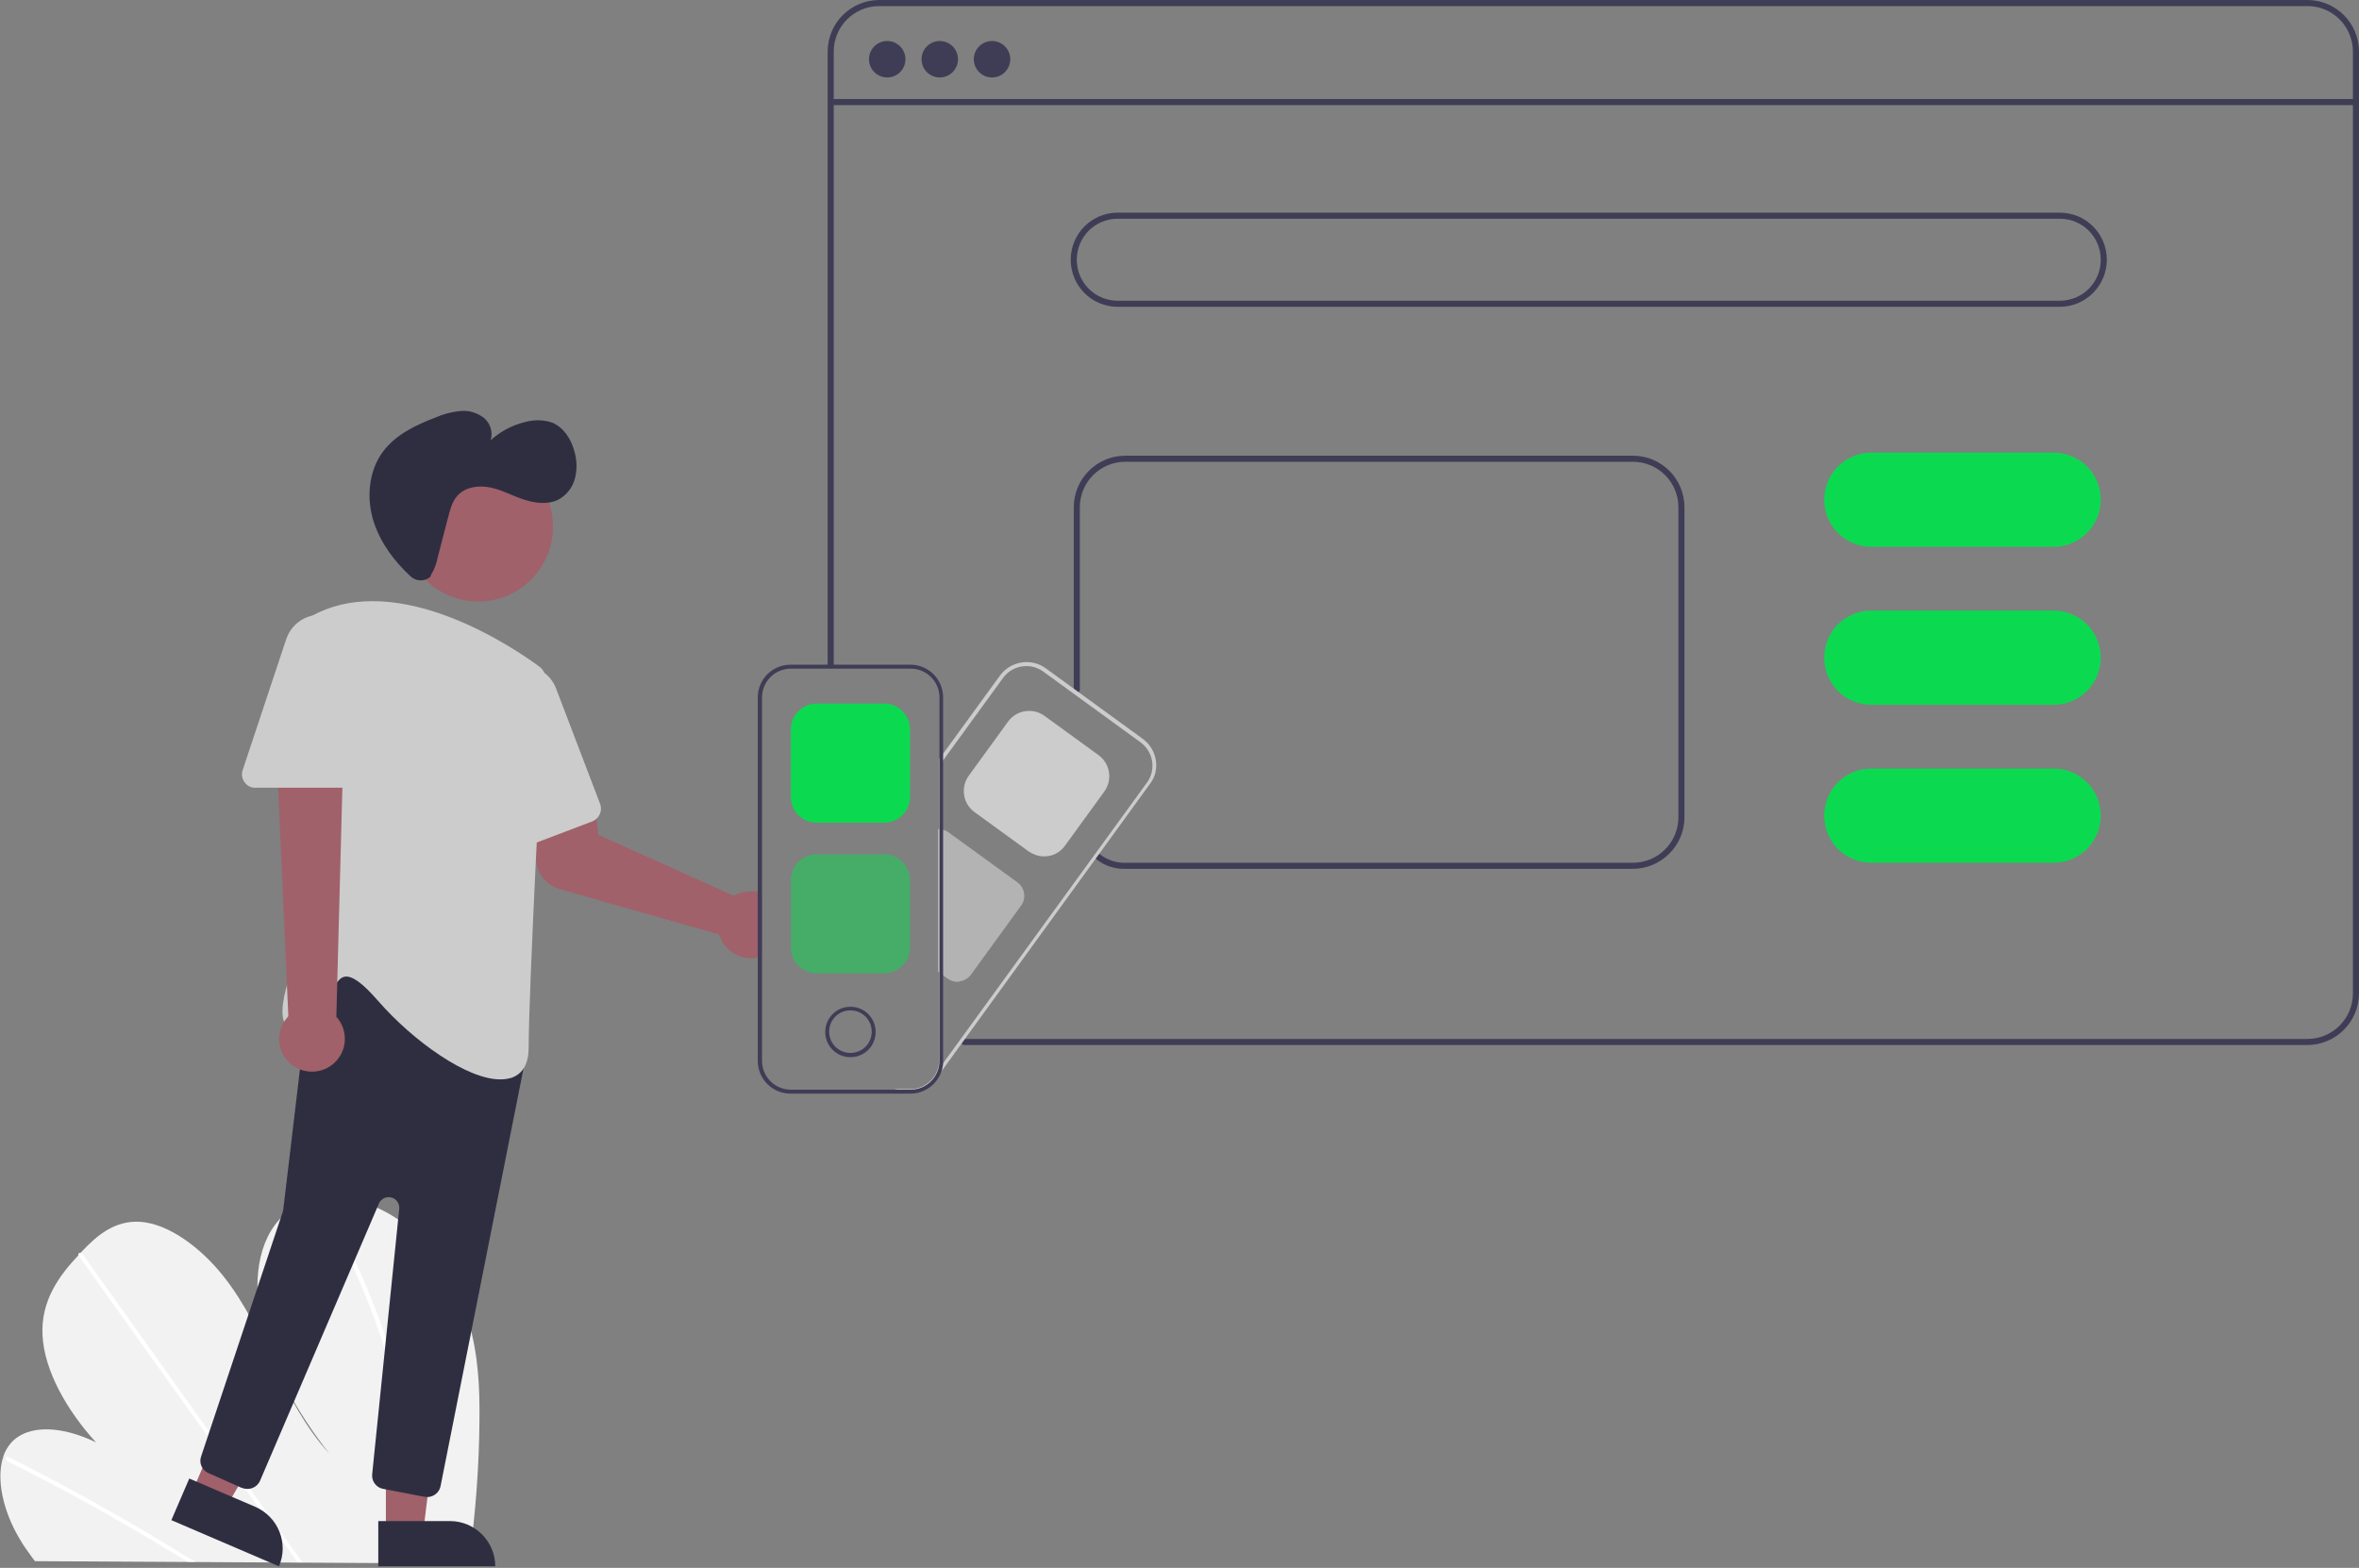 <?xml version="1.0" encoding="utf-8"?>
<!-- Generator: Adobe Illustrator 28.0.0, SVG Export Plug-In . SVG Version: 6.00 Build 0)  -->
<svg version="1.1" id="Livello_1" xmlns="http://www.w3.org/2000/svg" xmlns:xlink="http://www.w3.org/1999/xlink" x="0px" y="0px"
	 viewBox="0 0 776.4 516.1" style="enable-background:new 0 0 776.4 516.1;" xml:space="preserve">
<rect x="0" y="0" width="776.4" height="516.1" fill="#808080" stroke="none"/>
<style type="text/css">
	.st0{fill:#F2F2F2;}
	.st1{fill:#FFFFFF;}
	.st2{fill:#3F3D56;}
	.st3{fill:#0BDA51;}
	.st4{fill:#A0616A;}
	.st5{fill:#2F2E41;}
	.st6{fill:#CCCCCC;}
	.st7{opacity:0.5;fill:#E6E6E6;enable-background:new    ;}
	.st8{opacity:0.5;fill:#0BDA51;enable-background:new    ;}
</style>
<path class="st0" d="M157.8,467.5c-0.1,15.2-1.3,30.5-3.3,45.6c-0.1,0.5-0.2,1.1-0.2,1.6l-142.8-0.8c-0.4-0.5-0.8-1.1-1.2-1.6
	c-1.3-1.8-2.6-3.6-3.7-5.5c-5.5-9.1-8-19.9-5.5-27.3l0-0.1c0.5-1.6,1.4-3.1,2.5-4.4c5.8-6.5,17.4-5.4,28-0.2
	c-9.5-10.4-17-23.5-17.6-35.2c-0.6-11.4,5.4-19.6,11.9-26.5c0.2-0.2,0.4-0.5,0.6-0.7c0.1-0.1,0.2-0.2,0.3-0.3
	c5-5.3,10.9-10.5,19.5-9.9c9.3,0.7,19.7,8.5,27,17.6c7.3,9.1,12.1,19.5,17,29.6c4.9,10.1,10.2,20.5,18.1,29.1
	c-10.6-13.5-19.2-28.8-22.4-43.7s-0.4-29.2,9.1-36.2c2.9-2.1,6.2-3.4,9.7-3.9c0.4-0.1,0.8-0.1,1.2-0.2c8.8-1,19.3,2,28.2,9.3
	c9.8,8,16.6,19.9,20,31.1C157.5,446.2,157.9,457,157.8,467.5z"/>
<path class="st1" d="M64.4,514.1l-2.7,0c-0.9-0.5-1.7-1.1-2.6-1.6c-0.5-0.3-1.1-0.7-1.6-1c-9.1-5.5-18.2-10.8-27.3-15.9
	c-9.2-5.1-18.4-9.9-27.6-14.5c-0.5-0.2-0.8-0.8-0.7-1.3c0,0,0-0.1,0-0.1c0.1-0.2,0.4-0.3,0.8-0.1c1.1,0.6,2.3,1.1,3.4,1.7
	c9.3,4.7,18.5,9.6,27.7,14.8c9.2,5.2,18.3,10.5,27.4,16.2c0.2,0.1,0.4,0.2,0.6,0.4C62.7,513.1,63.5,513.6,64.4,514.1z"/>
<path class="st1" d="M99.6,514.3l-1.7,0c-0.4-0.5-0.8-1.1-1.1-1.6c-8.9-12.5-17.9-25.1-26.8-37.6C55.3,454.6,40.6,434,26,413.5
	c-0.1-0.1-0.2-0.2-0.2-0.4c-0.1-0.5,0.2-0.7,0.6-0.7c0.4,0.1,0.7,0.3,0.9,0.6c8.2,11.5,16.4,23,24.6,34.5
	c14.6,20.4,29.1,40.9,43.7,61.3c0.9,1.3,1.9,2.6,2.8,3.9C98.8,513.3,99.2,513.8,99.6,514.3z"/>
<path class="st1" d="M137.2,504.5c-0.1,2.8-0.3,5.6-0.5,8.4c0,0.5-0.1,1.1-0.1,1.6l-1.8,0c0.1-0.5,0.1-1.1,0.2-1.6
	c0.4-4,0.6-8.1,0.7-12.2c0-11.5-1.1-23.1-3.4-34.4c-2.4-12.2-5.9-24.1-10.4-35.7c-4.7-12.2-10.4-24-17-35.3
	c-0.1-0.2-0.2-0.4-0.2-0.6c0.1-0.5,0.7-0.7,1.2-0.2c0.1,0.1,0.2,0.2,0.3,0.3c0.8,1.4,1.6,2.8,2.4,4.2c6.4,11.4,11.8,23.2,16.3,35.5
	c4.3,11.6,7.5,23.6,9.7,35.8C136.6,481.6,137.5,493.1,137.2,504.5z"/>
<path class="st2" d="M537.4,286h-167c-3.5,0.1-6.9-1-9.6-3.2c-0.4-0.3-0.5-1-0.2-1.4c0.3-0.4,1-0.5,1.4-0.2c2.4,1.9,5.4,2.9,8.4,2.8
	h167c8.3,0,15-6.7,15-15V167c0-8.3-6.7-15-15-15h-167c-8.3,0-15,6.7-15,15v60c0,0.6-0.4,1-1,1s-1-0.4-1-1v-60c0-9.4,7.6-17,17-17
	h167c9.4,0,17,7.6,17,17v102C554.4,278.4,546.7,286,537.4,286z"/>
<path class="st2" d="M759.4,344h-442c-0.6,0-1-0.4-1-1s0.4-1,1-1h442c8.3,0,15-6.7,15-15V17c0-8.3-6.7-15-15-15h-470
	c-8.3,0-15,6.7-15,15v202c0,0.6-0.4,1-1,1c-0.6,0-1-0.4-1-1V17c0-9.4,7.6-17,17-17h470c9.4,0,17,7.6,17,17v310
	C776.4,336.4,768.7,344,759.4,344z"/>
<rect x="273" y="32.6" class="st2" width="503" height="2"/>
<circle class="st2" cx="292" cy="19.5" r="6"/>
<circle class="st2" cx="309.3" cy="19.5" r="6"/>
<circle class="st2" cx="326.5" cy="19.5" r="6"/>
<path class="st2" d="M677.9,101h-310c-8.6,0-15.5-6.9-15.5-15.5S359.3,70,367.9,70h310c8.6,0,15.5,6.9,15.5,15.5
	S686.4,101,677.9,101z M367.9,72c-7.5,0-13.5,6-13.5,13.5s6,13.5,13.5,13.5h310c7.5,0,13.5-6,13.5-13.5s-6-13.5-13.5-13.5H367.9z"/>
<path class="st3" d="M675.9,180h-60c-8.6,0-15.5-6.9-15.5-15.5s6.9-15.5,15.5-15.5h60c8.6,0,15.5,6.9,15.5,15.5S684.4,180,675.9,180
	z"/>
<path class="st3" d="M675.9,232h-60c-8.6,0-15.5-6.9-15.5-15.5s6.9-15.5,15.5-15.5h60c8.6,0,15.5,6.9,15.5,15.5S684.4,232,675.9,232
	z"/>
<path class="st3" d="M675.9,284h-60c-8.6,0-15.5-6.9-15.5-15.5s6.9-15.5,15.5-15.5h60c8.6,0,15.5,6.9,15.5,15.5S684.4,284,675.9,284
	z"/>
<path class="st4" d="M249.4,293.6c-0.8-0.2-1.5-0.2-2.3-0.2c-1.5,0-2.9,0.3-4.2,0.8c-0.5,0.2-0.9,0.4-1.3,0.7l-44.7-20.1l-1.3-12.1
	l-19.3-0.5l0.1,20.2c0,4.8,3.2,9,7.9,10.3l52.3,14.9c0.1,0.4,0.2,0.7,0.4,1c1.2,2.9,3.6,5.1,6.5,6.2c1.2,0.4,2.4,0.6,3.6,0.6
	c0.8,0,1.5-0.1,2.3-0.2c0.4-0.1,0.9-0.2,1.3-0.4v-20.8C250.2,293.8,249.8,293.7,249.4,293.6z"/>
<polygon class="st4" points="127,504.2 139.3,504.2 145.1,456.9 127,456.9 "/>
<path class="st5" d="M163,515.6l-38.5,0l0,0l0-14.9l0,0l23.6,0C156.3,500.7,163,507.4,163,515.6L163,515.6L163,515.6z"/>
<polygon class="st4" points="63.3,491 74.6,495.8 98.6,454.7 81.9,447.5 "/>
<path class="st5" d="M91.8,515.6l-35.4-15.2l0,0l5.9-13.7l0,0l21.7,9.3C91.6,499.3,95.1,508.1,91.8,515.6L91.8,515.6L91.8,515.6
	L91.8,515.6z"/>
<circle class="st4" cx="157.4" cy="173.4" r="24.6"/>
<path class="st5" d="M139.6,492.7l-13.5-2.6c-2.3-0.4-3.9-2.6-3.6-4.9l8.9-87.3c0.2-1.9-1.2-3.6-3.1-3.8c-1.5-0.2-3,0.7-3.6,2.1
	l-39.1,91.2c-1,2.3-3.6,3.3-5.9,2.4c0,0,0,0-0.1,0l-11-4.9c-2.1-0.9-3.2-3.3-2.4-5.5L93,399.1c0.1-0.2,0.1-0.5,0.2-0.7l8.7-73.2
	c0.2-1.6,1.3-3,2.8-3.6l27.4-11.1c1.7-0.7,3.6-0.3,4.8,0.9l34.6,33.7c1.1,1.1,1.6,2.6,1.3,4.1l-27.8,140c-0.4,2.1-2.3,3.6-4.4,3.6
	C140.2,492.7,139.9,492.7,139.6,492.7z"/>
<path class="st6" d="M124.2,329.2c-4.8-5.5-8.3-8.1-10.7-7.7c-2.4,0.4-3.7,3.7-5.2,7.2c-2,4.8-4.2,10.2-9.7,10.6
	c-1.8,0.3-3.5-0.4-4.6-1.9c-4.3-6.5,6.1-27.8,7-29.7l-0.5-101.1c0-1.7,0.9-3.2,2.4-4c28.6-15.4,67.3,11.4,74.7,16.9l0,0
	c1.2,0.9,1.9,2.3,1.8,3.8c-0.9,16.9-5.4,102.3-5.4,121.4c0,5.3-1.8,8.6-5.4,10c-1.2,0.4-2.5,0.6-3.8,0.6
	C154,355.5,136.1,342.9,124.2,329.2z"/>
<path class="st6" d="M164.2,280.2c-1.2-0.8-2-2.1-2-3.6l-1.9-45.3c-0.3-6.5,4.8-12,11.2-12.2c5.1-0.2,9.7,2.8,11.5,7.5l14.5,38
	c0.9,2.3-0.3,4.9-2.6,5.8l-26.6,10.1C166.9,281.1,165.4,281,164.2,280.2z"/>
<path class="st4" d="M96.6,350.9c-4.9-3.3-6.2-10-2.9-14.9c0.4-0.5,0.8-1,1.2-1.5l-4.7-104.9l23.2,2.7l-2.7,102.4
	c4,4.4,3.7,11.3-0.8,15.3C106.3,353.3,100.7,353.7,96.6,350.9L96.6,350.9z"/>
<path class="st6" d="M80.5,257.5c-0.9-1.2-1.1-2.7-0.6-4.1l14.3-43c2.1-6.2,8.7-9.5,14.9-7.4c4.8,1.6,8,6.1,8,11.1v40.7
	c0,2.5-2,4.5-4.5,4.5H84.2C82.7,259.4,81.3,258.7,80.5,257.5z"/>
<path class="st5" d="M141.5,190c-1.9,1.5-4.6,1.4-6.4-0.3c-5.3-4.9-9.7-10.8-12-17.6c-2.6-7.8-1.9-17,3-23.5
	c4.2-5.6,10.8-8.7,17.3-11.2c2.5-1.1,5.2-1.8,8-2.1c2.8-0.3,5.5,0.5,7.8,2.2c2.2,1.8,3.1,4.7,2.3,7.4c3.3-3,7.4-5.1,11.8-6.1
	c2.8-0.7,5.7-0.6,8.4,0.3c3.8,1.6,6.2,5.3,7.3,9.3c0.9,3,1,6.2,0.2,9.2c-0.8,3-2.9,5.6-5.7,7c-3.5,1.6-7.5,1-11.2-0.2
	s-7-3.1-10.8-3.9s-8-0.3-10.7,2.4c-1.9,1.9-2.6,4.7-3.3,7.3l-3.5,13.5c-0.4,2-1.1,3.9-2.2,5.6C141.9,189.5,141.7,189.8,141.5,190z"
	/>
<path class="st6" d="M309.2,273.4v46.2l0.6,0.5v-46.5C309.6,273.5,309.4,273.4,309.2,273.4z M376.1,243.2l-31.9-23.2
	c-4.8-3.5-11.6-2.4-15.1,2.4l-18.7,25.7l-1.3,1.7v99.2c0,5.3-4.3,9.5-9.5,9.5h-5.3l3.1,0.6c0.7,0.1,1.4,0.2,2.1,0.2
	c3.5,0,6.7-1.7,8.8-4.5l1.3-1.8l68.9-95C382,253.5,380.9,246.7,376.1,243.2z M377.5,257.6L310.4,350l-0.7,1l-0.1,0.1
	c0.1-0.6,0.2-1.3,0.2-1.9v-98l0.6-0.9l19.7-27.1c3.1-4.3,9.1-5.2,13.3-2.1l31.9,23.2C379.6,247.4,380.6,253.3,377.5,257.6
	L377.5,257.6z"/>
<path class="st6" d="M343.6,281.9c-1.8,0-3.5-0.6-5-1.6l-17.9-13c-3.8-2.8-4.6-8.1-1.9-11.9l13-17.9c2.8-3.8,8.1-4.6,11.9-1.9
	l17.9,13c3.8,2.8,4.6,8.1,1.9,11.9l-13,17.9c-1.3,1.8-3.3,3.1-5.5,3.4C344.5,281.8,344,281.9,343.6,281.9z"/>
<path class="st7" d="M315.1,323.2c-1.2,0-2.3-0.4-3.3-1.1l-3.1-2.3v-46.9l0.5,0c0.5,0,0.9,0.1,1.4,0.3c0.6,0.2,1.1,0.4,1.6,0.8
	l22.6,16.4c2.5,1.8,3.1,5.3,1.2,7.8c0,0,0,0,0,0l-16.4,22.6c-0.9,1.2-2.2,2-3.6,2.2C315.7,323.2,315.4,323.2,315.1,323.2z"/>
<path class="st2" d="M299.6,218.8h-39.4c-6,0-10.8,4.8-10.8,10.8v119.6c0,6,4.8,10.8,10.8,10.8h39.4c4.4,0,8.3-2.6,10-6.7
	c0.3-0.6,0.5-1.2,0.6-1.9c0.1-0.4,0.2-0.9,0.2-1.4c0-0.3,0-0.6,0-0.9V229.6C310.4,223.6,305.6,218.8,299.6,218.8z M309.2,349.2
	c0,5.3-4.3,9.5-9.5,9.5h-39.4c-5.3,0-9.5-4.3-9.5-9.5V229.6c0-5.3,4.3-9.5,9.5-9.5h39.4c5.3,0,9.5,4.3,9.5,9.5V349.2z"/>
<path class="st3" d="M291,270.8h-22.2c-4.7,0-8.5-3.8-8.5-8.5v-22.2c0-4.7,3.8-8.5,8.5-8.5H291c4.7,0,8.5,3.8,8.5,8.5v22.2
	C299.5,267,295.7,270.8,291,270.8z"/>
<path class="st8" d="M291,320.4h-22.2c-4.7,0-8.5-3.8-8.5-8.5v-22.2c0-4.7,3.8-8.5,8.5-8.5H291c4.7,0,8.5,3.8,8.5,8.5v22.2
	C299.5,316.6,295.7,320.4,291,320.4z"/>
<path class="st2" d="M279.9,331.4c-4.6,0-8.3,3.7-8.3,8.3c0,4.6,3.7,8.3,8.3,8.3c4.6,0,8.3-3.7,8.3-8.3c0,0,0,0,0,0
	C288.2,335.1,284.5,331.4,279.9,331.4z M279.9,346.6c-3.9,0-7-3.1-7-7c0-3.9,3.1-7,7-7c3.9,0,7,3.1,7,7l0,0
	C286.9,343.5,283.8,346.6,279.9,346.6z"/>
</svg>

